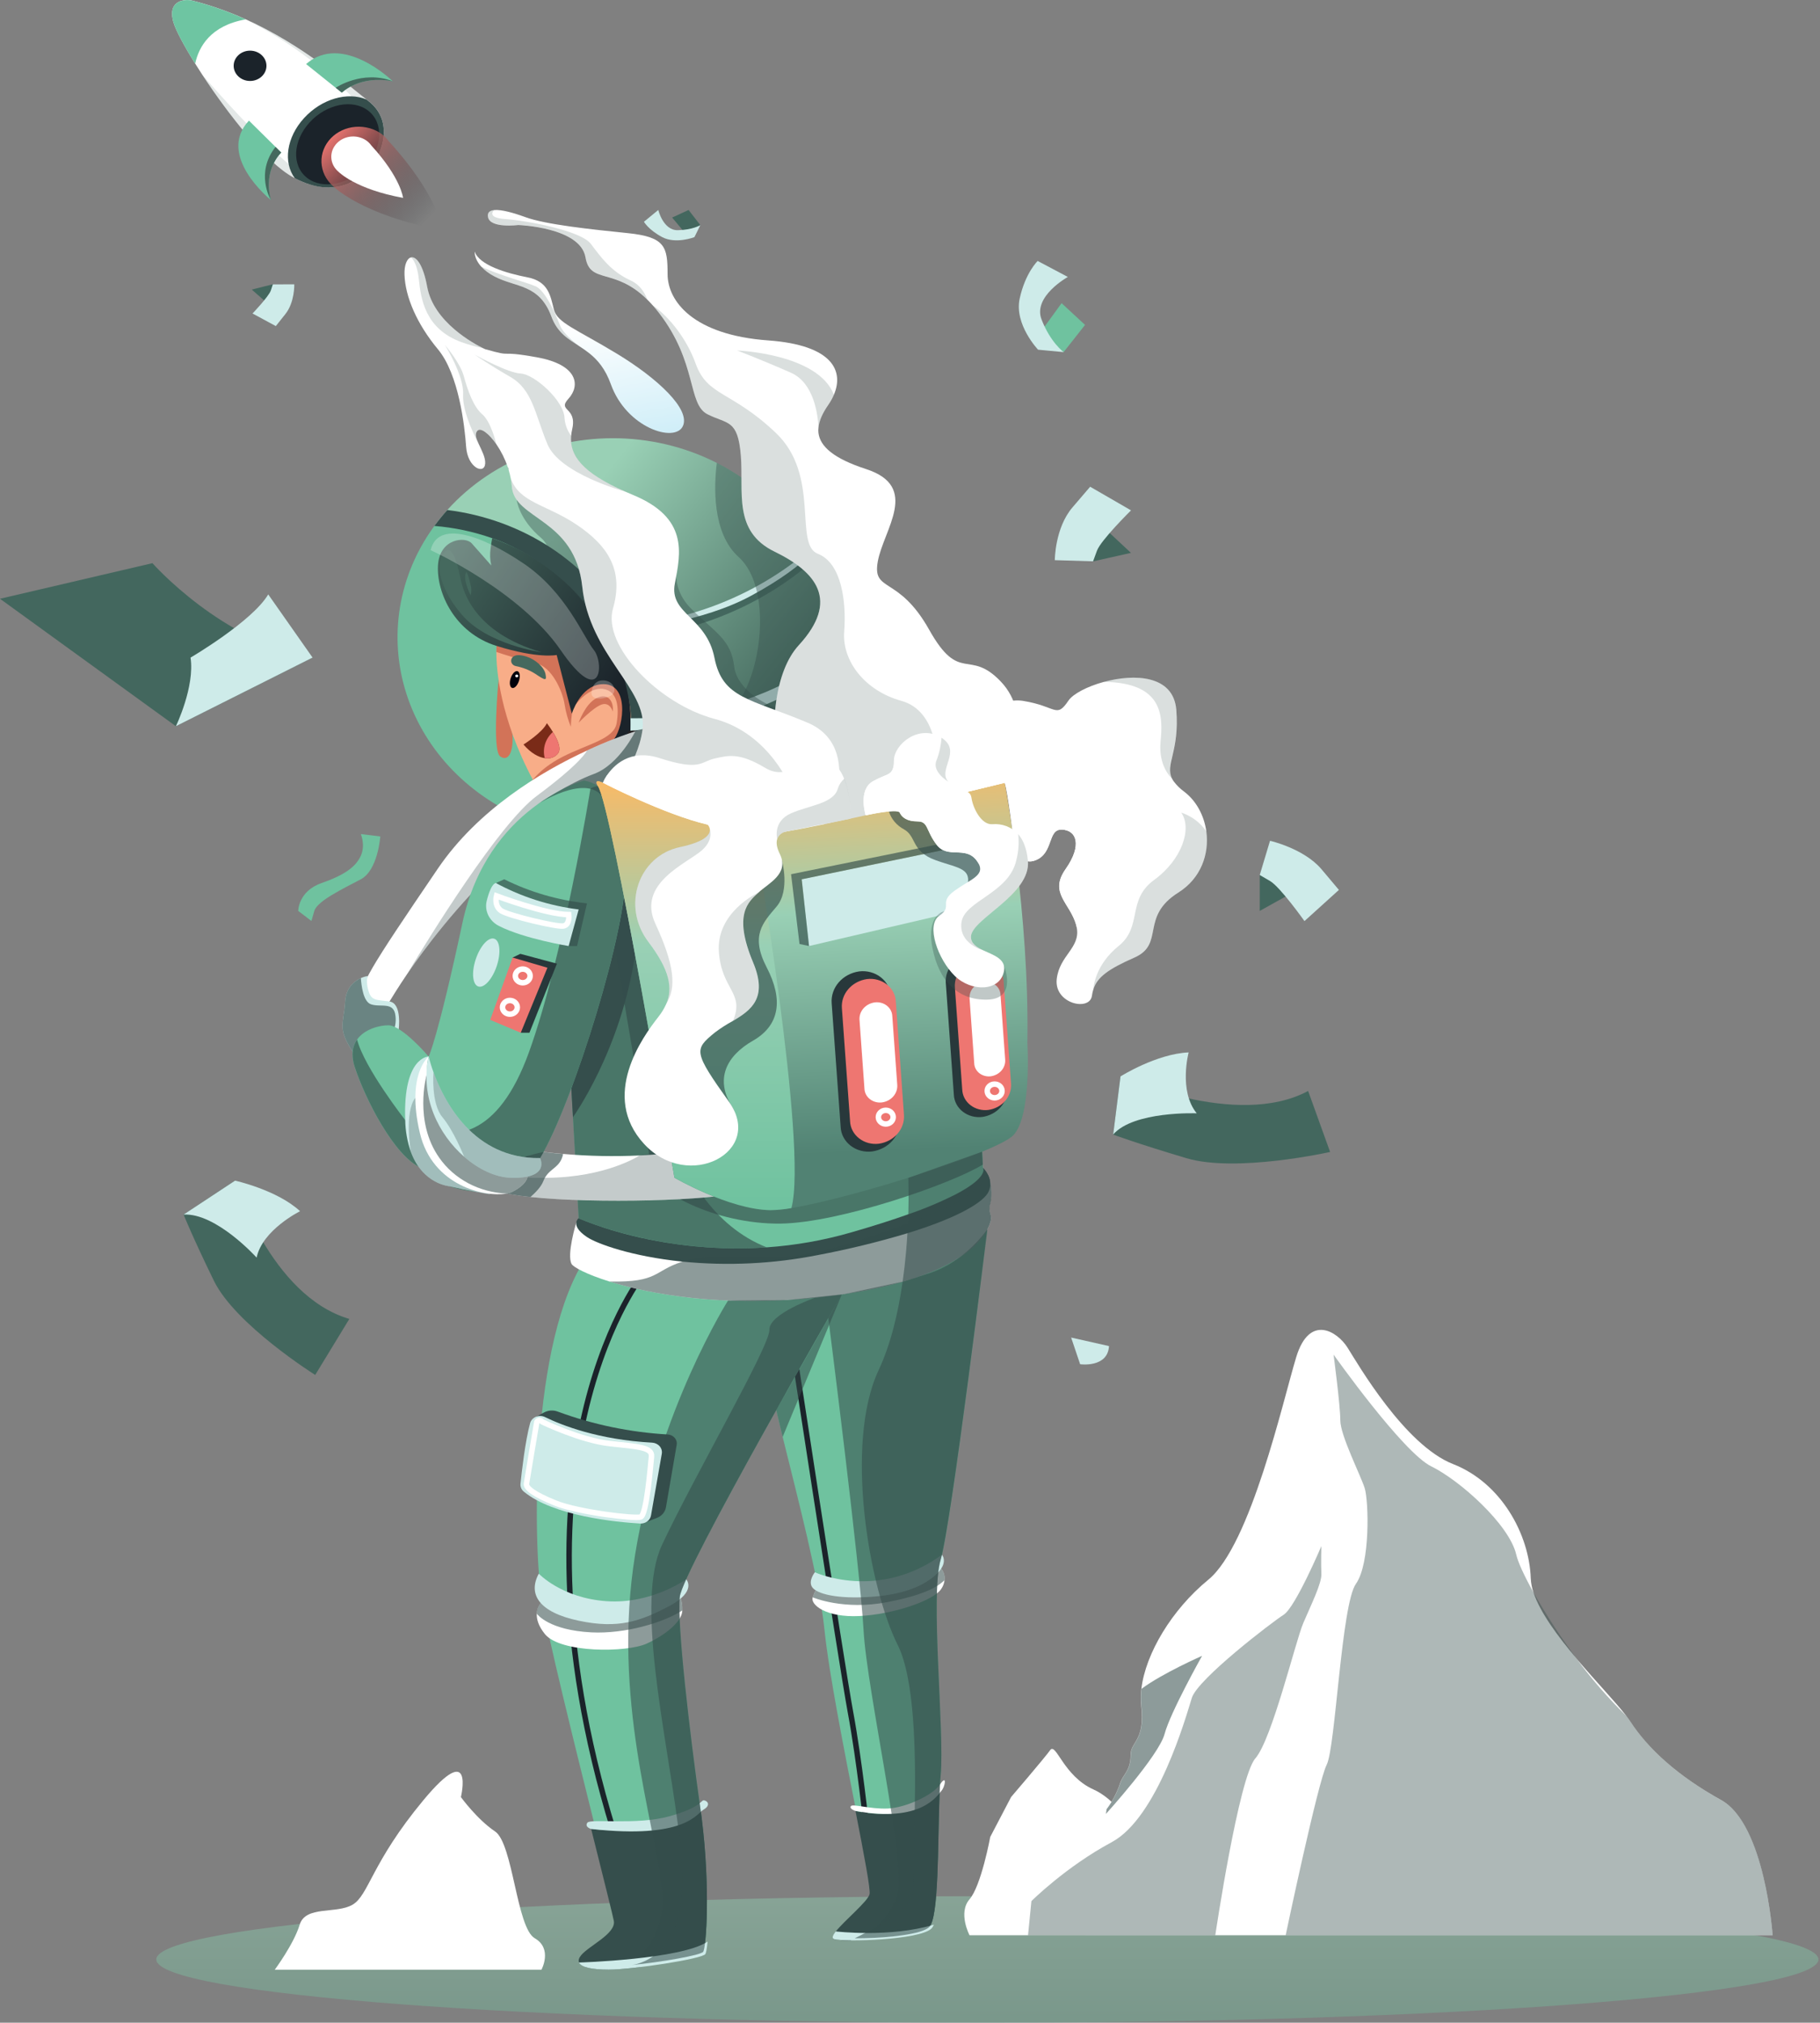 <svg width="332" height="369" viewBox="0 0 332 369" fill="none" xmlns="http://www.w3.org/2000/svg">
<rect x="0" y="0" width="332" height="369" fill="#808080" stroke="none"/>
<path d="M27.806 102.737C27.806 102.737 40.506 117.153 57.019 119.964L32.086 132.483L0 109.231L27.806 102.737Z" fill="#43675E"/>
<path d="M32.086 132.483C32.086 132.483 35.562 125.298 34.761 119.964C34.761 119.964 45.989 113.386 48.931 108.438L57.019 119.964L32.086 132.483Z" fill="#CEEBE9"/>
<path d="M204.398 196.37C204.398 196.37 225.523 206.051 238.626 199.025L242.635 210.149C242.635 210.149 225.523 213.992 216.434 211.287C207.344 208.582 203.064 206.981 203.064 206.981L204.398 196.37Z" fill="#43675E"/>
<path d="M204.398 196.37C204.398 196.37 210.964 192.235 216.832 191.988C216.832 191.988 214.961 199.006 218.305 203.1C218.305 203.1 206.815 202.652 203.064 206.962L204.398 196.37Z" fill="#CEEBE9"/>
<path d="M54.401 166.175C54.401 166.175 54.401 162.571 58.677 161.088C62.953 159.605 64.935 158.072 65.817 156.118C66.699 154.164 65.817 152.161 65.817 152.161L69.371 152.586C69.371 152.586 68.96 158.74 65.817 160.409C62.674 162.078 57.877 164.343 57.339 166.175L56.806 168.012L54.401 166.175Z" fill="#6FC29F"/>
<path d="M229.8 159.605V166.175L234.527 163.543C234.527 163.543 234.08 158.884 229.8 159.605Z" fill="#43675E"/>
<path d="M231.675 153.383C231.675 153.383 237.83 154.775 241.044 158.55L244.24 162.344L237.958 168.034C237.958 168.034 233.546 161.809 231.675 160.72L229.8 159.627L231.675 153.383Z" fill="#CEEBE9"/>
<path d="M127.752 41.073L125.61 38.304L122.611 39.688L125.179 42.765L127.752 41.073Z" fill="#43675E"/>
<path d="M126.677 43.258C126.677 43.258 123.292 44.579 120.797 43.258C118.302 41.938 117.465 40.459 117.465 40.459L120.083 38.304C120.083 38.304 120.973 42.044 123.649 41.995C126.324 41.946 127.752 41.073 127.752 41.073L126.677 43.258Z" fill="#CEEBE9"/>
<path d="M194.021 64.238L197.932 59.272L193.652 55.307L189.421 61.134L194.021 64.238Z" fill="#6FC29F"/>
<path d="M189.363 63.794C189.363 63.794 184.984 59.184 186.006 54.48C187.028 49.776 189.289 47.606 189.289 47.606L194.796 50.523C194.796 50.523 188.374 54.071 189.995 58.274C191.616 62.477 194.037 64.238 194.037 64.238L189.363 63.794Z" fill="#CEEBE9"/>
<path d="M202.302 245.563L195.396 244.008L197.037 248.875C197.037 248.875 202.072 249.581 202.302 245.563Z" fill="#CEEBE9"/>
<path d="M42.878 215.38C42.878 215.38 49.292 236.356 63.724 240.612L57.499 250.829C57.499 250.829 42.932 241.682 39.008 233.628C35.086 225.574 33.489 221.572 33.489 221.572L42.878 215.38Z" fill="#43675E"/>
<path d="M42.878 215.38C42.878 215.38 50.589 217.095 54.737 220.957C54.737 220.957 47.852 224.371 46.813 229.425C46.813 229.425 39.456 221.245 33.489 221.572L42.878 215.38Z" fill="#CEEBE9"/>
<path d="M49.772 51.859L45.931 52.83L48.172 54.799C48.172 54.799 50.835 53.885 49.772 51.859Z" fill="#43675E"/>
<path d="M53.683 51.874C53.683 51.874 53.781 55.159 52.041 57.314L50.314 59.488L46.066 57.189C46.066 57.189 49.05 54.071 49.411 52.974L49.772 51.878L53.683 51.874Z" fill="#CEEBE9"/>
<path opacity="0.5" d="M180.114 369C263.843 369 331.72 363.833 331.72 357.46C331.72 351.086 263.843 345.919 180.114 345.919C96.384 345.919 28.507 351.086 28.507 357.46C28.507 363.833 96.384 369 180.114 369Z" fill="url(#paint0_linear_700_8244)"/>
<path d="M199.396 102.41L206.306 100.862L202.424 97.236C202.424 97.236 197.611 98.738 199.396 102.41Z" fill="#43675E"/>
<path d="M192.416 102.19C192.416 102.19 192.416 96.314 195.646 92.554L198.863 88.795L206.319 93.104C206.319 93.104 200.812 98.533 200.106 100.46L199.396 102.399L192.416 102.19Z" fill="#CEEBE9"/>
<path d="M171.603 284.521C169.641 290.948 172.313 316.009 171.603 323.741C171.512 324.704 171.447 325.831 171.393 327.068C171.393 327.235 171.393 327.405 171.373 327.576C171.032 336.302 171.299 349.895 169.461 351.591C168.069 352.877 162.152 353.487 157.696 353.586C157.068 353.586 156.465 353.609 155.915 353.609C154.84 353.644 153.765 353.576 152.706 353.404C150.925 352.911 158.233 347.471 158.767 345.661C158.984 344.902 157.852 338.98 156.346 331.268L156.173 330.387C154.023 319.427 151.208 305.254 150.387 297.215C149.493 288.421 145.463 273.079 142.771 262.134C142.336 260.374 141.95 258.72 141.601 257.236C140.686 253.238 140.165 250.408 140.407 249.588C140.961 247.737 144.297 241.621 148.614 236.754C151.228 233.833 154.203 231.375 157.146 230.589C159.423 229.982 162.308 229.193 165.263 228.385L165.46 228.332C172.62 226.363 180.089 224.273 180.089 224.273C180.023 225.031 173.548 278.14 171.603 284.521Z" fill="#6FC29F"/>
<path d="M143.617 238.708C143.617 238.708 153.465 303.308 155.144 312.371C156.822 321.434 158.053 333.301 158.053 333.301" stroke="#1B232A" stroke-miterlimit="10"/>
<path d="M124.006 291.285C123.472 296.065 125.791 316.005 127.752 329.849C127.781 330.05 127.81 330.251 127.834 330.448C127.888 330.827 127.933 331.184 127.982 331.552C129.624 344.621 128.803 355.259 128.286 356.048C127.875 356.701 120.411 357.972 115.29 358.469H115.195L114.838 358.503H114.777C113.644 358.605 112.651 358.666 111.904 358.666C107.801 358.666 105.843 357.843 107.267 356.196C108.691 354.55 113.135 352.569 112.787 350.426C112.659 349.667 111.039 343.218 108.938 334.803C108.847 334.45 108.761 334.09 108.667 333.73C104.879 318.555 99.721 297.716 98.781 291.596C97.287 281.873 96.573 244.463 107.091 229.136L142.792 234.512L153.56 236.132V236.166C152.694 237.653 124.535 286.57 124.006 291.285Z" fill="#6FC29F"/>
<path d="M117.83 133.018C117.841 139.928 115.771 146.703 111.851 152.586H111.814C110.645 152.586 109.483 152.541 108.338 152.442C102.535 151.964 96.92 150.299 91.898 147.568C86.876 144.837 82.574 141.108 79.302 136.652C76.031 132.195 73.871 127.122 72.98 121.799C72.09 116.476 72.49 111.036 74.152 105.874C74.336 105.29 74.562 104.713 74.759 104.144C75.867 101.246 77.372 98.491 79.236 95.946L79.445 95.665C89.803 96.156 99.561 100.306 106.704 107.257C113.847 114.208 117.83 123.43 117.83 133.018Z" fill="#6FC29F"/>
<path d="M116.878 233.104C116.878 233.104 89.47 268.386 114.046 340.551" stroke="#1B232A" stroke-miterlimit="10"/>
<path d="M151.106 116.265C151.106 117.524 151.036 118.765 150.905 119.99C150.806 120.871 150.669 121.741 150.494 122.6C148.878 130.995 144.119 138.598 137.052 144.077C129.984 149.556 121.058 152.562 111.835 152.571C115.502 147.042 117.552 140.727 117.782 134.245C118.012 127.762 116.415 121.336 113.147 115.597C109.88 109.858 105.054 105.003 99.144 101.508C93.234 98.014 86.443 96 79.437 95.665C80.11 94.758 80.832 93.882 81.591 93.04C85.807 88.354 91.23 84.724 97.361 82.484C103.492 80.244 110.134 79.466 116.675 80.222C123.217 80.978 129.448 83.243 134.794 86.809C140.14 90.374 144.43 95.126 147.269 100.627C147.552 101.173 147.819 101.731 148.069 102.293C150.074 106.718 151.106 111.467 151.106 116.265Z" fill="url(#paint1_linear_700_8244)"/>
<path d="M90.944 124.012C90.944 124.012 89.713 136.865 91.231 137.977C92.749 139.088 93.714 137.104 93.476 133.895L90.944 124.012Z" fill="#D27358"/>
<path d="M180.639 222.998C180.504 223.435 180.329 223.86 180.114 224.269C178.944 226.496 175.468 230.718 164.651 233.833C159.863 235.157 154.956 236.084 149.989 236.602C149.534 236.655 149.083 236.705 148.631 236.747C131.807 238.476 118.675 236.132 111.19 233.791C107.013 232.486 104.596 231.177 104.268 230.582C103.352 228.924 105.055 223.248 105.129 222.994C105.129 223.089 105.453 224.36 121.728 226.689H121.773C122.853 226.845 123.997 227 125.216 227.167L125.532 227.205C125.992 227.266 126.46 227.315 126.936 227.353H126.985C138.701 228.359 154.339 224.406 165.702 220.786C169.051 219.72 172.026 218.685 174.418 217.812C176.096 217.205 177.487 216.674 178.522 216.272C179.785 215.779 180.52 215.475 180.573 215.448C180.573 215.448 181.115 217.672 180.614 219.527C180.114 221.382 181.14 221.405 180.639 222.998Z" fill="url(#paint2_linear_700_8244)"/>
<path d="M180.336 217.391C179.593 219.071 175.411 221.943 165.526 224.978C160.15 226.593 154.679 227.925 149.14 228.969C141.034 230.571 132.704 230.971 124.461 230.153C115.253 229.208 108.913 226.902 107.075 225.673C105.335 224.508 105.023 223.59 105.13 222.994C105.174 222.696 105.326 222.421 105.56 222.213H105.597C105.975 222.33 109.541 223.298 130.604 224.834C142.833 225.726 156.133 222.179 165.739 218.734C170.386 217.099 174.918 215.199 179.31 213.043C179.669 213.399 179.966 213.805 180.188 214.246C180.391 214.626 180.53 215.033 180.598 215.452C180.708 216.108 180.617 216.78 180.336 217.391Z" fill="#354E4C"/>
<path d="M111.707 135.135C109.475 135.996 97.271 142.385 97.271 142.385C91.115 130.848 90.533 121.975 90.545 118.951C90.545 118.219 90.586 117.813 90.586 117.813L92.457 116.675L98.071 113.26C98.071 113.26 111.44 120.567 114.292 125.082C117.144 129.596 113.956 134.27 111.707 135.135Z" fill="#F8AD88"/>
<path d="M105.035 128.507C105.035 128.507 107.427 125.271 110.045 125.677C112.663 126.083 112.971 129.031 112.487 131.929C112.003 134.828 107.275 135.696 102.663 138.041C98.051 140.386 96.479 143.227 96.479 143.227C96.479 143.227 113.714 137.419 114.046 134.881C114.379 132.343 116.127 125.533 113.308 124.368C110.489 123.204 107.091 122.711 105.778 124.406C104.465 126.102 105.035 128.507 105.035 128.507Z" fill="#D27358"/>
<path d="M105.56 127.016C104.198 128.018 104.132 132.589 104.132 132.589C103.587 131.251 103.202 129.862 102.983 128.447C102.635 126.14 100.657 121.618 97.792 121.026C95.716 120.601 92.281 119.509 90.545 118.94C90.545 118.207 90.586 117.801 90.586 117.801L92.458 116.663C96.011 116.003 101.457 116.231 101.457 116.231C101.457 116.231 106.923 126.03 105.56 127.016Z" fill="#D27358"/>
<path d="M174.422 217.838C171.611 219.261 168.691 220.491 165.685 221.518C162.813 222.543 159.333 223.658 155.135 224.864C150.171 226.29 145.049 227.191 139.866 227.55C135.576 227.846 131.267 227.789 126.989 227.38H126.94C126.466 227.334 125.998 227.285 125.536 227.232L125.261 227.198H125.22C124.03 227.056 122.882 226.897 121.777 226.72H121.732C112.269 225.202 106.114 222.49 105.601 222.258H105.564L103.734 190.121C103.734 190.121 103.992 156.422 107.71 143.899C108.375 141.664 109.146 140.105 110.049 139.532C116.008 135.738 166.268 139.532 171.603 148.595C175.337 154.923 177.615 183.85 178.649 200.736C178.809 203.343 178.936 205.668 179.059 207.565C179.182 209.906 179.264 211.624 179.301 212.497C179.301 212.876 179.33 213.104 179.33 213.104C179.379 213.172 180.228 214.792 174.422 217.838Z" fill="#6FC29F"/>
<path d="M115.056 132.127C115.056 132.506 115.056 132.885 115.035 133.246L115.01 133.86L111.707 135.135C113.578 133.568 114.99 125.328 110.55 124.835C110.228 124.801 109.903 124.801 109.581 124.835C105.831 125.214 104.312 130.196 104.312 130.196L101.547 119.486C101.547 119.486 98.264 120.226 90.586 117.836C82.908 115.446 79.621 108.108 79.896 103.161C80.171 98.214 84.89 97.808 86.052 99.125C87.213 100.441 89.618 103.161 89.618 103.161C89.382 102.126 89.342 101.061 89.499 100.013C89.577 99.311 89.691 98.662 89.79 98.184C98.382 101.224 105.553 106.948 110.057 114.364C110.498 115.083 110.908 115.817 111.289 116.569C113.609 121.09 114.887 126.009 115.043 131.011C115.051 131.383 115.056 131.755 115.056 132.127Z" fill="url(#paint3_linear_700_8244)"/>
<path d="M116.648 121.037C117.658 124.268 118.21 127.607 118.289 130.969C118.289 131.258 118.289 131.546 118.289 131.838C118.289 132.13 118.289 132.347 118.289 132.597" stroke="#231F20" stroke-miterlimit="10"/>
<path d="M118.285 131.838C118.285 132.707 115.035 133.246 115.035 133.246C115.688 128.064 112.442 119.076 112.442 119.076C105.158 102.854 89.778 98.184 89.778 98.184C86.396 96.989 82.851 96.236 79.244 95.946C79.979 94.941 80.768 93.971 81.608 93.04C88.416 93.89 94.898 96.258 100.496 99.94C106.094 103.622 110.638 108.507 113.739 114.175C114.127 114.88 114.491 115.599 114.83 116.33C115.548 117.86 116.156 119.433 116.648 121.038C117.752 124.224 118.273 130.97 118.285 131.838Z" fill="#354E4C"/>
<path d="M118.273 132.601C118.273 132.806 118.273 133.011 118.273 133.212C118.027 140.08 115.816 146.765 111.867 152.586H111.83C110.661 152.586 109.499 152.541 108.354 152.442C112.388 146.932 114.697 140.499 115.027 133.853L118.273 132.601Z" stroke="#231F20" stroke-miterlimit="10"/>
<path opacity="0.4" d="M110.046 114.364C108.174 112.168 104.662 107.3 102.31 105.544C101.211 103.317 100.324 99.493 98.765 98.184C94.641 94.728 94.251 91.2 94.251 91.2L104.744 94.614L110.046 114.364Z" fill="#354E4C"/>
<path d="M148.085 102.285C138.962 110.196 127.287 115.126 114.846 116.322C113.673 116.436 112.489 116.515 111.297 116.561C111.046 116.075 110.788 115.594 110.513 115.123C110.369 114.865 110.217 114.611 110.062 114.364C111.293 114.338 112.524 114.277 113.755 114.175C126.241 113.174 138.026 108.412 147.301 100.62C147.392 100.79 147.478 100.965 147.56 101.139C147.732 101.515 147.913 101.902 148.085 102.285Z" fill="#CEEBE9"/>
<path d="M150.888 119.99C150.79 120.871 150.653 121.741 150.478 122.601C141.153 129.105 129.896 132.812 118.224 133.223C117.469 133.25 116.71 133.265 115.946 133.265H115.002C115.002 132.885 115.023 132.506 115.023 132.146C115.023 131.785 115.023 131.387 115.002 131.03C115.273 131.03 115.544 131.03 115.823 131.03C116.644 131.03 117.452 131.014 118.248 130.981C130.098 130.538 141.506 126.697 150.888 119.99Z" fill="#CEEBE9"/>
<path d="M105.56 131.838C105.56 131.838 106.717 128.458 108.765 127.388C110.813 126.318 111.974 127.802 111.797 129.82C111.797 129.82 111.264 127.965 109.705 128.541C108.145 129.118 105.56 131.838 105.56 131.838Z" fill="#D27358"/>
<path d="M93.377 120.07C93.296 120.205 93.249 120.355 93.243 120.509C93.236 120.663 93.268 120.817 93.337 120.957C93.406 121.097 93.51 121.221 93.641 121.317C93.771 121.414 93.924 121.48 94.087 121.512C95.338 121.754 96.526 122.22 97.583 122.885C99.504 124.171 99.762 124.247 99.508 122.965C99.253 121.683 97.616 120.267 96.024 119.774C94.883 119.429 93.849 119.334 93.377 120.07Z" fill="url(#paint4_linear_700_8244)"/>
<path d="M94.679 124.176C94.942 123.33 94.811 122.553 94.386 122.44C93.962 122.327 93.404 122.922 93.141 123.767C92.878 124.613 93.009 125.39 93.434 125.503C93.859 125.616 94.416 125.022 94.679 124.176Z" fill="#01010B"/>
<path d="M101.838 137.37C101.579 137.738 101.204 138.024 100.765 138.191C100.325 138.359 99.841 138.399 99.376 138.307C98.219 138.143 96.836 137.385 95.49 135.822C95.49 135.822 98.95 133.659 99.762 131.929C100.155 132.447 100.519 132.982 100.854 133.534C101.646 134.805 102.425 136.501 101.838 137.37Z" fill="#7A2B18"/>
<path d="M101.838 137.37C101.578 137.737 101.204 138.024 100.764 138.191C100.325 138.359 99.841 138.399 99.376 138.307C99.149 137.461 99.166 136.575 99.425 135.738C99.684 134.9 100.177 134.14 100.853 133.534C101.645 134.805 102.425 136.501 101.838 137.37Z" fill="#EE7671"/>
<path opacity="0.65" d="M139.866 227.551C120.14 228.928 105.56 222.239 105.56 222.239L103.73 190.103C103.73 190.103 103.989 156.403 107.706 143.88C111.219 148.504 121.342 163.091 119.373 175.296C117.017 189.882 120.641 219.963 139.866 227.551Z" fill="#354E4C"/>
<path d="M104.518 203.802C104.518 203.802 113.3 191.616 115.872 174.006L113.821 163.429L104.227 198.563L104.518 203.802Z" fill="#354E4C"/>
<path d="M124.006 135.135C97.029 147.408 80.796 168.099 74.226 177.758C72.552 180.22 71.509 181.965 71.074 182.667C68.936 186.127 66.441 185.303 65.904 182.667C65.366 180.03 67.332 176.896 79.885 158.44C87.234 147.632 98.761 140.757 107.083 136.918C110.347 135.378 113.732 134.069 117.211 133.003C121.815 130.15 124.006 135.135 124.006 135.135Z" fill="url(#paint5_linear_700_8244)"/>
<path opacity="0.65" d="M179.281 212.451C173.642 215.945 153.178 223.074 142.422 223.218C130.37 223.377 118.839 217.118 118.733 213.514C118.626 209.91 112.109 172.583 112.109 172.583C114.727 134.042 168.517 189.829 178.649 200.706C179.002 206.518 179.203 210.904 179.281 212.451Z" fill="#354E4C"/>
<path opacity="0.29" d="M124.005 135.135C97.029 147.408 80.795 168.099 74.225 177.758C78.431 170.751 91.05 150.287 97.911 145.204C106.217 139.039 107.074 136.929 107.074 136.929C110.338 135.389 113.723 134.08 117.202 133.014C121.814 130.15 124.005 135.135 124.005 135.135Z" fill="#354E4C"/>
<path d="M72.715 187.91L71.599 188.475L64.426 192.003C61.483 187.553 62.69 186.935 62.957 182.735C63.121 180.129 64.684 178.941 65.829 178.433C66.23 178.248 66.659 178.12 67.101 178.054C67.073 178.114 66.691 178.968 67.216 180.759C67.754 182.621 68.689 182.367 71.049 182.697C73.409 183.027 72.715 187.91 72.715 187.91Z" fill="#CEEBE9"/>
<path opacity="0.65" d="M71.599 188.475L64.426 192.003C61.483 187.553 62.69 186.935 62.957 182.735C63.121 180.129 64.684 178.941 65.829 178.433C65.915 179.765 66.26 182.701 67.635 183.198C69.424 183.847 71.894 182.61 72.149 185.391C72.275 186.446 72.085 187.513 71.599 188.475Z" fill="#354E4C"/>
<path d="M82.076 209.91C82.076 209.91 81.571 214.777 77.151 213.172C77.008 213.123 76.86 213.062 76.708 212.998C71.895 210.9 66.548 200.391 64.676 194.583C63.975 192.413 64.307 190.789 65.128 189.651C66.494 187.72 69.231 187.041 70.828 187.041C73.368 187.041 78.181 192.732 78.181 192.732L82.076 209.91Z" fill="#6FC29F"/>
<path d="M135.512 217.417C129.96 219.049 108.704 219.622 96.771 218.366C94.013 218.074 91.756 217.687 90.303 217.194C90.001 217.086 89.708 216.959 89.425 216.814C87.784 215.98 87.624 215.141 88.264 214.352C89.031 213.404 90.985 212.523 93.032 211.818C95.037 211.146 97.083 210.582 99.159 210.13C99.159 210.13 100.488 210.319 102.721 210.509C107.349 210.913 112.002 211.007 116.644 210.79C120.354 210.625 124.043 210.18 127.675 209.462L135.512 217.417Z" fill="url(#paint6_linear_700_8244)"/>
<path d="M98.519 211.268C92.363 221.511 79.133 216.579 76.724 212.998C75.859 211.712 75.809 208.73 76.093 205.441C76.54 201.17 77.243 196.926 78.198 192.728C78.198 192.728 79.802 189.64 84.353 168.38C88.904 147.119 106.545 142.385 106.545 142.385C107.476 142.552 108.355 142.905 109.122 143.421C112.606 145.75 113.595 151.387 114.046 159.233C114.559 168.748 104.666 200.994 98.519 211.268Z" fill="#6FC29F"/>
<path opacity="0.65" d="M78.555 207.891L77.168 213.172C77.024 213.123 76.876 213.062 76.725 212.998C71.911 210.9 66.564 200.391 64.693 194.583C63.991 192.413 64.324 190.789 65.144 189.651C66.445 194.784 73.918 204.344 73.918 204.344L78.555 207.891Z" fill="#354E4C"/>
<path opacity="0.65" d="M98.519 211.268C92.363 221.511 79.133 216.579 76.724 212.998C75.859 211.712 75.809 208.73 76.093 205.441C82.658 208.286 90.816 207.641 96.479 191.988C102.79 174.537 107.706 143.868 107.706 143.868C108.117 143.593 108.607 143.437 109.114 143.421C112.598 145.75 113.587 151.387 114.038 159.233C114.559 168.748 104.666 200.994 98.519 211.268Z" fill="#354E4C"/>
<path opacity="0.29" d="M135.512 217.417C128.38 219.515 95.334 219.861 89.425 216.829C87.784 215.995 87.624 215.156 88.264 214.367C92.115 214.745 95.988 214.911 99.861 214.864C110.481 214.754 116.46 210.926 116.644 210.809L126.903 208.688L127.687 209.485L135.512 217.417Z" fill="#354E4C"/>
<path opacity="0.65" d="M102.721 210.528C102.66 210.838 102.565 211.142 102.437 211.435C101.637 213.248 99.942 213.332 99.114 215.471C98.728 216.473 97.727 217.527 96.77 218.366C94.013 218.074 91.756 217.687 90.303 217.194L93.028 211.833C95.033 211.161 97.079 210.597 99.155 210.145C99.155 210.145 100.488 210.334 102.721 210.528Z" fill="#354E4C"/>
<path d="M89.425 217.861C86.216 217.406 82.075 216.416 82.075 216.416C82.075 216.416 77.131 216.128 74.935 210.099C74.293 208.239 73.95 206.301 73.918 204.348C73.507 192.728 78.198 192.728 78.198 192.728C78.198 192.728 76.634 199.177 77.126 204.302C77.21 205.368 77.434 206.421 77.795 207.436C79.724 212.531 89.425 217.861 89.425 217.861Z" fill="#CEEBE9"/>
<path opacity="0.29" d="M89.425 217.861C86.216 217.406 82.076 216.416 82.076 216.416C82.076 216.416 77.131 216.128 74.936 210.099C74.936 210.099 73.704 202.986 75.756 200.27C76.111 201.64 76.563 202.987 77.111 204.302C77.194 205.368 77.418 206.421 77.779 207.436C79.725 212.531 89.425 217.861 89.425 217.861Z" fill="#354E4C"/>
<path opacity="0.65" d="M90.463 161.088L91.986 160.409C96.669 162.744 101.789 164.233 107.075 164.798L105.269 172.583H103.73L90.463 161.088Z" fill="#354E4C"/>
<path d="M93.512 174.685L94.916 174.006L101.592 175.796L96.578 188.403H94.994L93.512 174.685Z" fill="#28383B"/>
<path d="M96.225 214.652C96.225 214.69 96.204 215.995 93.512 217.398C93.166 217.564 92.793 217.68 92.409 217.74C88.481 218.446 78.867 216.351 76.593 206.704C74.053 195.949 78.198 192.735 78.198 192.735C77.57 194.655 78.034 197.007 78.973 199.367L79.08 199.629C79.22 199.974 79.371 200.319 79.536 200.66C79.659 200.93 79.786 201.203 79.925 201.48C80.728 203.042 81.623 204.561 82.605 206.032C82.606 206.043 82.606 206.053 82.605 206.063C82.781 206.328 82.954 206.582 83.122 206.822C83.749 207.67 84.516 208.423 85.395 209.052C85.761 209.325 86.147 209.599 86.549 209.864L86.59 209.887C90.644 212.539 96.225 214.652 96.225 214.652Z" fill="white"/>
<path opacity="0.65" d="M115.979 133.253C115.979 133.253 113.012 139.46 108.338 141.19C103.664 142.92 98.162 146.657 98.162 146.657C98.162 146.657 106.664 141.243 109.779 145.204C112.893 149.164 119.455 142.806 119.549 138.041C119.644 133.276 117.206 133.01 117.206 133.01L115.979 133.253Z" fill="#354E4C"/>
<path d="M148.253 102.376C139.13 110.287 127.455 115.217 115.015 116.413C113.841 116.527 112.658 116.606 111.465 116.652C111.215 116.166 110.956 115.685 110.681 115.214C116.18 114.835 128.171 113.473 137.026 108.677C142.566 105.677 145.824 103.108 147.728 101.223C147.9 101.598 148.081 101.978 148.253 102.376Z" fill="#43675E"/>
<path opacity="0.56" d="M96.225 214.652C96.225 214.69 96.204 215.995 93.512 217.398C93.166 217.564 92.793 217.68 92.408 217.74C89.948 217.635 87.55 216.989 85.415 215.854C83.28 214.718 81.47 213.128 80.135 211.215C75.457 204.602 77.8 196.195 77.8 196.195C77.8 196.195 78.21 197.515 78.973 199.367L79.08 199.629C79.219 199.974 79.371 200.319 79.535 200.66C79.659 200.93 79.786 201.203 79.925 201.48C80.677 203.065 81.573 204.588 82.605 206.032C82.606 206.042 82.606 206.053 82.605 206.063C83.393 207.167 84.331 208.175 85.395 209.06C85.757 209.357 86.143 209.628 86.549 209.872L86.59 209.894C90.644 212.539 96.225 214.652 96.225 214.652Z" fill="#354E4C"/>
<path opacity="0.4" d="M123.805 102.02C123.805 102.02 121.773 106.83 126.185 111.155C130.596 115.48 133.382 116.728 133.936 121.622C134.49 126.516 142.492 130.901 146.904 129.433C151.315 127.965 132.541 133.253 132.541 133.253L117.457 105.893L123.805 102.02Z" fill="#354E4C"/>
<path opacity="0.4" d="M151.106 116.265C151.106 117.525 151.036 118.765 150.905 119.99C150.806 120.871 150.669 121.741 150.494 122.601C149.639 127.126 147.854 131.458 145.238 135.363C137.539 136.288 128.803 133.291 132.968 129.941C138.811 125.245 141.302 107.52 134.761 101.64C129.837 97.228 130.247 88.518 130.764 84.439C137.961 88.109 143.737 93.766 147.285 100.62C147.568 101.166 147.835 101.724 148.085 102.285C150.085 106.714 151.112 111.466 151.106 116.265Z" fill="#354E4C"/>
<path d="M181.809 144.528C180.192 146.805 172.395 149.798 164.475 151.619C158.271 153.045 151.988 153.755 148.537 152.84C148.063 152.719 147.608 152.541 147.183 152.313C144.647 150.887 142.669 146.152 141.77 140.499C140.465 132.434 141.306 122.506 145.71 117.707C153.199 109.55 148.935 104.345 141.298 100.635C133.662 96.925 135.685 89.789 135.143 83.115C134.601 76.442 132.738 77.425 129.061 75.573C125.385 73.722 127.256 66.18 120.173 57.037C119.791 56.548 119.418 56.096 119.045 55.679C118.671 55.262 118.4 54.981 118.089 54.67C112.056 48.71 107.645 51.908 106.804 46.95C105.868 41.437 94.555 41.05 94.555 41.05C94.555 41.05 89.421 41.711 89.023 39.613C88.863 38.778 89.318 38.391 90.164 38.319C91.44 38.205 93.59 38.793 95.839 39.613C99.581 40.978 107.739 41.832 114.555 42.534C121.371 43.236 121.778 45.045 121.778 49.992C121.778 54.939 126.456 61.115 140.141 62.102C152.078 62.967 153.933 67.793 152.111 72.03C151.839 72.663 151.501 73.271 151.102 73.844C150.08 75.319 149.411 76.731 149.304 78.073C149.267 78.379 149.267 78.686 149.304 78.992C149.608 81.435 152.037 83.639 157.992 85.574C167.885 88.787 161.201 96.576 160.134 102.384C159.067 108.192 163.876 104.857 169.49 114.869C175.103 124.881 176.741 118.2 182.588 124.361C188.436 130.522 184.882 140.2 181.809 144.528Z" fill="url(#paint7_linear_700_8244)"/>
<path opacity="0.18" d="M170.844 138.701V146.626C168.849 148.425 166.721 150.093 164.475 151.619C160.487 154.331 155.403 156.903 151.709 155.898C150.848 155.663 149.768 154.574 148.537 152.84C146.576 150.075 144.233 145.678 141.77 140.499C140.466 132.434 141.307 122.506 145.71 117.707C153.199 109.55 148.935 104.345 141.299 100.635C133.662 96.924 135.685 89.788 135.143 83.115C134.602 76.442 132.739 77.425 129.062 75.573C125.385 73.722 127.256 66.18 120.173 57.037C119.792 56.548 119.418 56.096 119.045 55.679C122.196 57.872 125.327 61.961 126.887 66.301C129.054 72.371 133.407 71.233 141.557 78.999C149.707 86.765 144.77 99.303 149.182 101.022C153.593 102.74 154.397 109.929 153.995 115.244C153.593 120.559 157.737 126 164.414 127.851C171.09 129.702 170.844 138.701 170.844 138.701Z" fill="#354E4C"/>
<path d="M93.102 214.853C90.393 214.762 87.336 213.354 84.673 211.025C80.036 206.988 76.585 200.182 78.197 192.728C78.434 193.703 78.728 194.666 79.08 195.611C80.992 200.865 86.351 211.45 98.518 211.264C98.518 211.268 100.521 215.099 93.102 214.853Z" fill="#CEEBE9"/>
<path d="M90.463 161.088C95.1 163.605 100.232 165.244 105.56 165.91L103.73 172.583C103.73 172.583 95.626 171.267 91.009 168.918C90.147 168.479 89.464 167.791 89.064 166.96C88.664 166.128 88.569 165.199 88.793 164.313C89.166 162.829 89.745 161.221 90.463 161.088Z" fill="#CEEBE9"/>
<path d="M93.512 174.685L89.425 186.055L94.993 188.403L99.86 176.54L93.512 174.685Z" fill="#EE7671"/>
<path d="M147.195 153.922C143.03 156.251 127.909 155.174 119.701 149.957C119.209 149.646 118.737 149.316 118.298 148.975C110.526 142.905 116.312 140.325 117.219 133.011C118.126 125.696 107.555 119.562 106.217 107.039C104.879 94.516 93.849 94.842 93.369 88.783C93.328 88.263 93.258 87.745 93.16 87.232C93.061 86.727 92.938 86.23 92.79 85.744C92.733 85.551 92.671 85.365 92.61 85.179C92.122 83.731 91.432 82.347 90.558 81.063C89.167 79.052 87.685 77.963 87.103 78.559C86.52 79.155 86.881 80.02 87.345 81.036C87.35 81.049 87.357 81.062 87.365 81.074C87.886 82.213 88.576 83.461 88.506 84.553C88.375 86.655 85.297 85.358 85.03 81.518C84.764 77.679 83.693 68.293 79.889 63.722C76.085 59.15 73.918 54.177 73.787 50.099C73.729 48.338 74.242 47.151 74.956 46.965C75.892 46.711 77.172 48.183 77.931 52.325C79.113 58.794 86.508 62.732 88.161 63.54L88.49 63.695C94.108 65.3 90.361 63.817 97.928 65.179C105.495 66.54 105.856 70.368 103.714 72.717C101.572 75.065 105.318 74.2 104.383 78.278C104.284 78.697 104.218 79.122 104.186 79.549C103.919 82.964 106.02 86.154 114.034 89.678C114.473 89.872 114.929 90.058 115.405 90.263C125.623 94.466 124.174 100.885 123.103 106.454C122.032 112.024 128.848 112.524 130.326 119.987C131.803 127.449 136.739 127.392 147.31 131.835C157.881 136.277 151.594 151.448 147.195 153.922Z" fill="url(#paint8_linear_700_8244)"/>
<path opacity="0.18" d="M144.322 143.868L119.701 149.957C119.209 149.646 118.737 149.316 118.298 148.975C110.525 142.905 116.312 140.325 117.218 133.011C118.125 125.696 107.554 119.562 106.217 107.039C104.879 94.516 93.849 94.842 93.368 88.783C93.328 88.263 93.258 87.745 93.159 87.232C94.723 91.708 99.614 92 105.113 95.665C111.17 99.702 113.759 104.254 111.814 111.033C109.869 117.813 120.177 128.458 130.337 131.14C140.498 133.822 144.322 143.868 144.322 143.868Z" fill="#354E4C"/>
<path d="M184.882 207.064C181.952 210.202 155.825 218.468 144.368 220.384C143.093 220.618 141.798 220.745 140.498 220.763C133.009 220.638 123.029 214.841 123.029 214.841C123.029 214.841 111.576 146.687 109.056 143.383C109.056 143.383 108.113 141.937 109.972 142.791C109.972 142.791 129.065 151.827 137.626 152.309C138.048 152.336 138.471 152.336 138.894 152.309C146.645 151.816 183.278 142.787 183.278 142.787C183.278 142.787 187.82 166.896 187.41 190.258C187.41 190.258 188.231 203.483 184.882 207.064Z" fill="url(#paint9_linear_700_8244)"/>
<path d="M144.368 220.388C143.093 220.622 141.798 220.749 140.498 220.767C133.009 220.642 123.029 214.845 123.029 214.845C123.029 214.845 111.576 146.687 109.056 143.383C109.056 143.383 108.113 141.937 109.972 142.791C109.972 142.791 129.065 151.827 137.626 152.309C137.626 152.309 147.437 208.988 144.368 220.388Z" fill="url(#paint10_linear_700_8244)"/>
<path d="M90.643 176.142C91.424 173.73 91.189 171.533 90.116 171.236C89.043 170.939 87.541 172.654 86.759 175.067C85.978 177.48 86.214 179.676 87.286 179.973C88.359 180.27 89.862 178.555 90.643 176.142Z" fill="#CEEBE9"/>
<path d="M146.243 160.409L181.808 153.053L182.588 164.4L147.58 172.583L146.243 160.409Z" fill="#CEEBE9"/>
<path opacity="0.65" d="M181.809 153.053L179.601 152.313L144.306 159.483L145.845 172.211L147.581 172.583L146.243 160.409L181.809 153.053Z" fill="#354E4C"/>
<path d="M159.096 210.058C158.396 210.144 157.684 210.095 157.005 209.912C156.327 209.73 155.697 209.418 155.156 208.998C154.616 208.578 154.176 208.058 153.865 207.471C153.554 206.885 153.379 206.245 153.351 205.592L151.709 182.989C151.615 181.622 152.076 180.271 153.003 179.202C153.93 178.133 155.256 177.423 156.72 177.211C157.42 177.125 158.132 177.174 158.81 177.357C159.489 177.539 160.119 177.85 160.659 178.271C161.2 178.691 161.64 179.211 161.951 179.797C162.262 180.384 162.437 181.024 162.465 181.677L164.106 204.28C164.202 205.647 163.741 206.998 162.814 208.067C161.886 209.136 160.56 209.846 159.096 210.058Z" fill="#28383B"/>
<path d="M160.326 208.646C159.686 208.725 159.035 208.68 158.415 208.514C157.795 208.347 157.219 208.063 156.725 207.679C156.23 207.295 155.827 206.821 155.542 206.285C155.257 205.749 155.096 205.164 155.07 204.568L153.576 183.922C153.48 182.668 153.898 181.426 154.746 180.442C155.594 179.458 156.811 178.805 158.155 178.611C158.796 178.532 159.447 178.576 160.068 178.743C160.689 178.909 161.265 179.194 161.76 179.578C162.255 179.962 162.657 180.438 162.942 180.974C163.226 181.511 163.386 182.096 163.412 182.693L164.898 203.354C164.989 204.605 164.57 205.842 163.724 206.821C162.878 207.801 161.666 208.452 160.326 208.646Z" fill="#EE7671"/>
<path d="M179.202 203.764C178.569 203.842 177.924 203.797 177.31 203.632C176.696 203.466 176.126 203.185 175.637 202.805C175.147 202.424 174.749 201.954 174.467 201.424C174.185 200.893 174.026 200.314 173.999 199.723L172.526 179.271C172.443 178.039 172.86 176.822 173.695 175.858C174.531 174.894 175.725 174.253 177.044 174.059C177.677 173.98 178.322 174.025 178.935 174.189C179.549 174.354 180.119 174.635 180.608 175.015C181.097 175.395 181.496 175.865 181.777 176.396C182.059 176.926 182.217 177.505 182.243 178.095L183.716 198.532C183.804 199.767 183.39 200.988 182.555 201.956C181.72 202.923 180.524 203.568 179.202 203.764Z" fill="#28383B"/>
<path d="M180.286 202.485C179.707 202.557 179.118 202.516 178.557 202.365C177.996 202.215 177.475 201.957 177.027 201.61C176.579 201.263 176.215 200.833 175.957 200.348C175.7 199.863 175.554 199.334 175.53 198.794L174.184 180.098C174.108 178.968 174.49 177.851 175.257 176.967C176.023 176.083 177.119 175.495 178.329 175.318C178.908 175.247 179.497 175.287 180.058 175.438C180.62 175.589 181.141 175.846 181.588 176.193C182.036 176.541 182.4 176.971 182.658 177.456C182.916 177.94 183.061 178.47 183.085 179.01L184.431 197.705C184.507 198.836 184.125 199.952 183.358 200.836C182.592 201.72 181.497 202.308 180.286 202.485Z" fill="#EE7671"/>
<path d="M67.397 30.709C66.055 32.048 63.326 34.643 58.78 34.123C57.017 33.886 55.321 33.334 53.785 32.499L53.502 32.355C48.578 29.7 41.647 20.89 36.891 13.618C36.443 12.935 36.016 12.267 35.611 11.615C35.611 11.615 35.582 11.569 35.566 11.546C33.465 8.17 31.979 5.344 31.61 3.959C30.851 1.174 32.23 0.325 33.366 0.082C33.969 -0.043 34.595 -0.025 35.188 0.135C38.466 0.981 41.655 2.098 44.717 3.473C44.752 3.487 44.787 3.503 44.819 3.523C55.275 8.223 62.739 14.949 66.839 18.136C66.95 18.227 67.065 18.314 67.171 18.394L67.229 18.44C72.342 22.434 69.19 28.922 67.397 30.709Z" fill="url(#paint11_linear_700_8244)"/>
<path opacity="0.15" d="M67.229 18.451L64.131 17.575C58.599 11.916 52.066 7.17 44.811 3.538C55.275 8.223 62.739 14.949 66.839 18.136C66.95 18.227 67.065 18.314 67.171 18.394L67.229 18.451Z" fill="#43675E"/>
<path opacity="0.15" d="M58.783 34.138C57.021 33.901 55.325 33.35 53.789 32.514L53.506 32.37C48.582 29.715 41.651 20.906 36.895 13.633C37.338 14.153 51.693 30.769 57.204 33.144C57.788 33.389 58.323 33.725 58.783 34.138Z" fill="#43675E"/>
<path d="M67.397 30.709C65.616 32.48 61.41 36.46 53.79 32.514C51.635 29.65 52.239 25.071 55.468 21.539C58.698 18.007 63.429 16.702 66.839 18.148C66.95 18.239 67.065 18.326 67.171 18.405C72.367 22.385 69.199 28.914 67.397 30.709Z" fill="#354E4C"/>
<path d="M66.711 30.319C69.799 26.94 70.011 22.412 67.186 20.205C64.36 17.999 59.567 18.949 56.479 22.328C53.392 25.706 53.18 30.234 56.005 32.441C58.831 34.648 63.624 33.697 66.711 30.319Z" fill="#1B232A"/>
<path d="M49.411 36.49C49.165 36.293 39.452 28.345 45.41 22.006L50.261 26.797L51.307 27.833C51.307 27.833 47.917 30.902 49.411 36.49Z" fill="#6EC5A2"/>
<path d="M71.648 14.824C65.55 13.656 62.358 16.903 62.358 16.903L61.237 16.012L55.833 11.687C62.456 5.936 71.427 14.608 71.644 14.824H71.648Z" fill="#6EC5A2"/>
<path d="M45.615 15.921C47.954 15.921 49.85 14.168 49.85 12.005C49.85 9.843 47.954 8.09 45.615 8.09C43.276 8.09 41.38 9.843 41.38 12.005C41.38 14.168 43.276 15.921 45.615 15.921Z" fill="white"/>
<path d="M124.457 293.793C124.457 293.831 124.457 293.873 124.457 293.914C124.367 295.728 121.584 298.197 117.953 299.848C114.321 301.498 102.265 301.578 99.413 298.118C98.182 296.6 97.866 295.341 97.919 294.385C97.936 293.678 98.19 292.995 98.645 292.427C98.645 292.427 101.108 293.095 106.898 294.905C112.688 296.714 124.01 291.281 124.01 291.281C124.01 291.281 124.518 292.063 124.457 293.793Z" fill="white"/>
<path opacity="0.56" d="M124.457 293.793C121.076 295.993 114.03 298.11 107.842 297.788C100.214 297.386 98.047 294.563 97.915 294.373C97.933 293.667 98.186 292.983 98.642 292.416C98.642 292.416 101.104 293.084 106.894 294.893C112.684 296.703 124.006 291.27 124.006 291.27C124.006 291.27 124.519 292.063 124.457 293.793Z" fill="#354E4C"/>
<path d="M98.285 287.078C98.285 287.078 102.438 291.524 110.641 292.101C118.844 292.678 125.175 288.102 125.175 288.102C125.175 288.102 127.227 290.288 122.048 293.008C116.87 295.728 112.869 297.211 105.56 295.663C98.252 294.115 96.27 290.788 98.285 287.078Z" fill="#CEEBE9"/>
<path d="M97.911 258.409L99.233 257.68C99.608 257.474 100.031 257.351 100.467 257.322C100.903 257.293 101.34 257.359 101.744 257.513C108.146 259.881 114.916 261.29 121.798 261.687C122.045 261.7 122.287 261.761 122.507 261.867C122.727 261.972 122.92 262.119 123.075 262.297C123.23 262.476 123.342 262.683 123.405 262.905C123.468 263.126 123.48 263.357 123.439 263.583L121.482 274.972C121.409 275.397 121.219 275.797 120.932 276.136C120.645 276.474 120.269 276.74 119.841 276.907L117.854 277.666L97.911 258.409Z" fill="#354E4C"/>
<path d="M128.286 356.041C127.876 356.693 120.411 357.964 115.29 358.461H115.195C115.027 358.484 114.908 358.491 114.838 358.495H114.777L116.829 358.844C114.911 359.101 112.979 359.256 111.043 359.307C107.961 359.307 106.008 358.875 105.63 358.013C105.462 357.634 105.593 357.186 106.04 356.651C107.575 354.876 112.352 352.748 111.978 350.445C111.839 349.622 110.095 342.694 107.834 333.635C107.834 333.635 108.129 333.673 108.654 333.722C110.932 333.927 117.567 334.295 123.591 332.326C125.083 331.852 126.509 331.215 127.839 330.429C127.892 330.808 127.937 331.165 127.986 331.533C129.64 344.614 128.799 355.251 128.286 356.041Z" fill="#354E4C"/>
<path d="M107.83 333.654C107.83 333.654 106.598 333.32 107.14 332.516C107.682 331.711 116.098 333.013 122.114 331.343C128.13 329.674 127.797 328.308 128.462 328.437C129.127 328.566 129.665 329.344 128.335 330.129C127.006 330.915 124.966 335.532 107.83 333.654Z" fill="#CEEBE9"/>
<path opacity="0.56" d="M127.982 331.544C129.623 344.614 128.803 355.251 128.286 356.041C127.851 356.716 119.878 358.055 114.744 358.514C117.953 356.132 121.47 351.849 120.735 344.728C119.438 332.095 111.605 309.897 115.852 283.626C120.099 257.354 132.804 237.262 132.804 237.262L143.617 237.156L153.564 236.143C153.564 236.143 124.543 286.498 124.006 291.285C123.468 296.073 125.791 316.005 127.752 329.849C127.834 330.414 127.908 330.979 127.982 331.544Z" fill="#354E4C"/>
<path d="M45.615 14.771C47.268 14.771 48.607 13.533 48.607 12.005C48.607 10.478 47.268 9.24 45.615 9.24C43.963 9.24 42.624 10.478 42.624 12.005C42.624 13.533 43.963 14.771 45.615 14.771Z" fill="#1B232A"/>
<path d="M44.811 3.538C38.369 4.676 36.247 8.572 35.603 11.618C35.603 11.618 35.574 11.573 35.558 11.55C33.457 8.174 31.971 5.347 31.602 3.963C30.843 1.178 32.221 0.328 33.358 0.086C33.961 -0.039 34.587 -0.021 35.18 0.139C38.458 0.985 41.647 2.102 44.709 3.477L44.811 3.538Z" fill="#6EC5A2"/>
<path opacity="0.65" d="M142.632 156.915C142.632 156.915 144.175 162.408 141.667 165.375C139.16 168.342 136.829 170.648 139.866 176.498C142.903 182.348 142.254 187.045 137.363 189.845C132.471 192.644 130.387 196.863 133.53 201.882C136.673 206.901 120.456 195.118 122.721 189.613C124.986 184.108 131.647 176.752 131.659 169.833C131.671 162.913 134.761 159.787 134.761 159.787L142.632 156.915Z" fill="#354E4C"/>
<path d="M180.734 196.347C180.366 196.393 179.993 196.367 179.637 196.271C179.281 196.176 178.95 196.013 178.666 195.793C178.382 195.572 178.151 195.3 177.988 194.992C177.825 194.684 177.732 194.349 177.717 194.006L176.864 182.151C176.814 181.433 177.056 180.723 177.542 180.162C178.029 179.6 178.725 179.227 179.494 179.116C179.862 179.071 180.235 179.097 180.591 179.193C180.946 179.288 181.277 179.451 181.56 179.672C181.844 179.892 182.075 180.164 182.239 180.472C182.402 180.779 182.495 181.114 182.51 181.457L183.364 193.312C183.415 194.03 183.174 194.74 182.687 195.302C182.2 195.864 181.503 196.237 180.734 196.347Z" fill="white"/>
<path d="M69.724 24.521C68.365 23.501 66.632 23.004 64.887 23.135C63.142 23.266 61.519 24.014 60.356 25.223C59.192 26.433 58.578 28.011 58.642 29.628C58.705 31.246 59.441 32.778 60.696 33.907C60.696 33.907 65.932 39.298 80.725 41.995C80.725 41.995 80.094 35.804 70.877 25.727C70.549 25.282 70.162 24.876 69.724 24.521Z" fill="url(#paint12_linear_700_8244)"/>
<path opacity="0.65" d="M162.148 148.022C162.572 149.406 163.563 150.582 164.91 151.3C167.233 152.601 166.166 155.295 170.655 156.915C175.144 158.535 177.828 158.292 176.047 162.822C174.266 167.351 185.633 160.056 182.576 155.424C179.519 150.792 168.123 146.744 167.856 146.657C167.59 146.569 162.144 145.01 162.148 148.022Z" fill="#354E4C"/>
<path d="M67.097 25.837C66.706 25.514 66.249 25.264 65.753 25.104C65.258 24.943 64.733 24.874 64.208 24.901C63.684 24.928 63.17 25.05 62.696 25.261C62.223 25.471 61.799 25.766 61.449 26.128C61.099 26.49 60.829 26.912 60.655 27.37C60.481 27.828 60.407 28.314 60.436 28.799C60.465 29.284 60.597 29.759 60.825 30.196C61.053 30.634 61.371 31.026 61.763 31.35C61.763 31.35 64.84 34.518 73.528 36.1C73.528 36.1 73.158 32.465 67.742 26.547C67.56 26.287 67.343 26.048 67.097 25.837Z" fill="white"/>
<path d="M124.543 77.785C123.029 80.82 114.284 78.032 111.441 70.122C110.419 67.276 109.011 65.66 107.53 64.473C106.96 64.022 106.366 63.6 105.749 63.206C103.697 61.867 101.691 60.751 100.587 57.762C98.359 51.749 94.083 52.489 90.188 50.428C89.279 49.967 88.465 49.361 87.784 48.638C86.442 47.162 86.594 45.895 86.594 45.895C87.414 48.368 92.388 49.852 96.221 50.592C100.053 51.331 100.41 53.972 101.034 56.445C101.658 58.919 105.043 59.985 112.524 64.519C120.005 69.052 126.058 74.735 124.543 77.785Z" fill="url(#paint13_linear_700_8244)"/>
<path d="M214.961 162.818C207.875 167.268 212.557 172.211 206.939 174.685C202.13 176.802 200.168 178.262 199.45 180.474C199.328 180.86 199.24 181.255 199.187 181.654C198.777 184.571 192.236 183.103 192.769 178.585C193.274 174.294 197.037 172.962 196.438 169.343C196.408 169.145 196.366 168.949 196.311 168.755C195.174 164.677 191.3 162.936 194.374 158.554C197.447 154.172 196.38 151.452 193.705 151.346C191.029 151.239 192.232 155.648 188.891 156.938C185.551 158.227 184.919 153.273 184.919 153.273C184.919 153.273 183.811 144.289 183.278 142.814L173.491 145.173C173.491 145.173 171.472 144.999 170.384 143.614C169.867 142.961 169.564 142.032 169.773 140.719C169.87 140.147 170.007 139.58 170.183 139.024C171.029 136.22 172.473 135.158 172.473 135.158C172.473 135.158 172.998 134.615 173.885 133.822C176.458 131.523 182.063 127.13 186.634 127.862C192.79 128.853 192.65 131.159 194.924 127.783C195.744 126.595 198.284 125.241 201.313 124.41C206.898 122.874 214.034 123.116 214.572 129.456C215.199 137.112 212.47 139.456 213.816 142.07C213.9 142.235 213.998 142.393 214.108 142.544C214.642 143.265 215.294 143.905 216.041 144.441C218.265 146.141 219.68 148.842 220.066 151.744C220.591 155.769 219.098 160.219 214.961 162.818Z" fill="url(#paint14_linear_700_8244)"/>
<path d="M201.194 149.346C198.518 156.391 194.776 157.135 195.859 161.088C196.91 164.961 196.475 169.165 196.454 169.339C196.424 169.141 196.382 168.945 196.327 168.751C195.19 164.673 191.316 162.932 194.39 158.55C197.464 154.168 196.397 151.448 193.721 151.342C191.046 151.236 192.248 155.644 188.908 156.934C185.567 158.224 184.935 153.269 184.935 153.269C184.935 153.269 183.827 144.286 183.294 142.81L173.507 145.169C173.507 145.169 171.488 144.995 170.4 143.61C170.103 142.096 170.03 140.552 170.183 139.02C170.405 137.176 171.115 135.605 172.547 134.6C172.547 134.6 173.06 134.255 173.884 133.819C175.969 132.707 180.04 130.985 183.027 132.62C187.172 134.896 185.301 138.735 190.512 139.232C195.724 139.729 203.865 142.301 201.194 149.346Z" fill="url(#paint15_linear_700_8244)"/>
<path d="M99.413 258.511C102.454 259.998 109.139 262.65 118.967 263.181C119.231 263.196 119.489 263.262 119.724 263.375C119.959 263.488 120.166 263.645 120.332 263.836C120.497 264.027 120.618 264.248 120.685 264.485C120.752 264.722 120.765 264.969 120.723 265.211L118.753 276.463C118.679 276.893 118.434 277.282 118.066 277.555C117.698 277.827 117.233 277.962 116.763 277.935C112.426 277.677 100.997 276.592 95.552 272.116C95.334 271.934 95.165 271.708 95.061 271.454C94.956 271.201 94.917 270.928 94.948 270.659C95.166 268.542 95.802 262.923 96.697 259.634C96.766 259.377 96.898 259.138 97.082 258.935C97.266 258.732 97.498 258.57 97.76 258.462C98.021 258.354 98.306 258.302 98.593 258.311C98.879 258.319 99.16 258.388 99.413 258.511Z" fill="#CEEBE9"/>
<path d="M155.131 149.346L143.42 151.695C143.04 151.768 142.689 151.932 142.4 152.171C142.112 152.41 141.897 152.716 141.778 153.057C141.581 153.66 141.635 154.532 142.246 155.773C144.027 159.396 140.239 161.084 138.368 162.818C136.497 164.548 133.698 166.779 137.379 175.576C140.1 182.067 137.026 184.279 133.723 186.229C132.54 186.87 131.414 187.595 130.354 188.399C126.607 191.491 126.476 191.859 132.984 201.006C139.492 210.152 125.54 217.444 117.485 208.68C109.43 199.917 117.251 189.143 120.058 185.558C120.649 184.823 121.139 184.024 121.519 183.179C122.783 180.265 122.179 176.957 118.289 171.839C113.312 165.288 116.447 156.141 124.034 154.532C128.778 153.527 129.566 152.173 129.492 151.296C129.454 150.978 129.311 150.679 129.082 150.439C121.211 148.607 109.988 142.806 109.988 142.806C110.176 142.356 110.405 141.922 110.673 141.508C111.925 139.638 114.912 136.558 120.288 138.291C127.777 140.704 127.777 138.967 130.317 138.386C132.857 137.806 134.86 137.248 139.591 140.082C144.322 142.916 146.76 136.99 151.081 138.705C152.472 139.255 153.383 140.549 153.982 142.055C155.271 145.226 155.131 149.346 155.131 149.346Z" fill="url(#paint16_linear_700_8244)"/>
<path opacity="0.31" d="M172.264 166.221C172.264 166.221 168.92 166.858 170.081 172.871C171.242 178.884 174.632 182.511 180.159 182.356C185.687 182.2 183.114 176.085 183.114 176.085C183.114 176.085 177.127 175.352 174.907 172.056C172.687 168.759 172.264 166.221 172.264 166.221Z" fill="#354E4C"/>
<path d="M177.126 170.853C177.094 172.124 178.152 172.795 179.392 173.38C181.267 174.26 183.557 174.939 183.138 177.173C182.441 180.888 177.233 181.013 174.172 178.035C171.111 175.057 168.837 168.755 171.373 167.033C173.909 165.31 171.086 164.684 174.172 162.461C176.971 160.443 179.626 159.726 178.559 157.624C178.432 157.379 178.281 157.145 178.107 156.926C176.055 154.271 172.867 156.744 170.852 154.1C168.837 151.456 169.371 149.851 167.364 149.851C165.357 149.851 164.492 149.054 164.118 148.246C163.745 147.438 157.914 148.747 157.914 148.747C157.914 148.747 156.453 144.111 159.235 142.533C161.475 141.262 162.563 141.471 162.928 140.059C163.024 139.616 163.07 139.165 163.064 138.713C163.096 135.761 167.643 132.055 171.656 134.539L171.755 134.604C175.588 137.066 170.967 140.442 172.986 142.616C175.005 144.79 176.95 143.705 177.217 145.56C177.483 147.415 179.002 150.492 181.008 150.359C181.897 150.28 182.794 150.405 183.618 150.723C184.442 151.042 185.168 151.544 185.732 152.184C186.61 153.193 187.291 154.726 187.508 157.033C188.091 163.19 177.213 167.663 177.126 170.853Z" fill="url(#paint17_linear_700_8244)"/>
<path d="M172.301 288.273C172.236 288.845 172.027 289.395 171.689 289.878C170.265 292.018 162.957 294.491 156.806 294.81C150.654 295.128 147.778 292.716 148.25 291.395C148.722 290.075 148.964 289.707 149.764 289.624C150.564 289.54 166.252 290.037 171.689 286.164C172.173 286.77 172.392 287.524 172.301 288.273Z" fill="white"/>
<path opacity="0.56" d="M172.301 288.273C171.439 289.032 169.744 290.731 161.903 292.264C153.892 293.831 148.25 291.399 148.25 291.399C148.738 290.071 148.964 289.711 149.764 289.627C150.564 289.544 166.252 290.041 171.69 286.167C172.173 286.773 172.391 287.525 172.301 288.273Z" fill="#354E4C"/>
<path d="M148.647 286.828C148.647 286.828 160.137 292.139 171.837 283.626C171.837 283.626 172.949 284.931 171.16 286.828C169.371 288.725 165.899 290.785 159.214 291.285C152.529 291.786 148.955 290.709 148.159 289.555C147.363 288.402 148.647 286.828 148.647 286.828Z" fill="#CEEBE9"/>
<path d="M171.406 327.068C171.406 327.235 171.406 327.406 171.385 327.576C171.045 336.302 171.311 349.895 169.473 351.591C168.082 352.877 162.164 353.487 157.708 353.586C157.08 353.586 156.477 353.609 155.927 353.609C155.492 353.821 155.213 353.95 155.164 353.988C154.168 354.013 153.172 353.94 152.193 353.772C151.68 353.632 151.881 353.097 152.46 352.361C153.994 350.399 158.205 346.977 158.615 345.585C158.845 344.8 157.651 338.525 156.058 330.368L156.202 330.403C157.117 330.604 162.283 331.613 166.9 329.989C168.648 329.388 170.199 328.382 171.406 327.068Z" fill="#354E4C"/>
<path d="M156.03 330.361C156.03 330.361 154.868 329.981 155.209 329.496C155.55 329.01 158.648 330.053 161.91 329.928C165.172 329.803 170.171 327.5 171.48 325.531C172.789 323.562 172.444 325.933 171.709 326.723C170.975 327.512 168.152 332.58 156.03 330.361Z" fill="white"/>
<path opacity="0.56" d="M171.603 323.741C171.501 324.837 171.431 326.142 171.374 327.576C171.033 336.302 171.3 349.895 169.461 351.591C168.07 352.877 162.153 353.487 157.696 353.586C159.806 351.731 162.621 348.821 163.679 345.741C165.473 340.551 158.144 308.664 157.524 297.329C156.904 285.993 151.094 240.423 151.094 240.423L153.556 236.136L154.787 235.92L164.894 233.753L168.755 232.52C175.916 230.551 180.098 224.258 180.098 224.258C180.098 224.258 173.532 278.087 171.587 284.514C169.642 290.94 172.313 315.998 171.603 323.741Z" fill="#354E4C"/>
<path opacity="0.18" d="M90.541 81.029C89.15 79.018 87.669 77.929 87.086 78.525C86.503 79.121 86.864 79.986 87.328 81.002C87.065 80.513 84.291 75.281 84.48 71.996C84.673 68.582 81.279 63.122 81.177 62.955C81.304 63.103 83.963 66.226 84.615 68.646C85.28 71.12 86.351 74.208 87.956 75.566C89.56 76.924 90.484 80.786 90.541 81.029Z" fill="#354E4C"/>
<path opacity="0.18" d="M114.034 89.678C113.623 89.565 102.096 86.401 99.86 81.029C97.582 75.558 97.176 71.112 93.101 68.764C89.31 66.579 86.917 64.924 86.606 64.704C87.118 64.989 92.65 68.028 94.993 68.145C97.455 68.267 102.901 73.077 102.983 76.302C103.073 77.466 103.498 78.587 104.214 79.549C103.935 82.952 106.036 86.154 114.034 89.678Z" fill="#354E4C"/>
<path d="M92.618 85.16C92.719 85.335 92.78 85.528 92.798 85.725C92.728 85.532 92.667 85.346 92.618 85.16Z" fill="#354E4C"/>
<path opacity="0.18" d="M152.119 72.007C151.847 72.641 151.509 73.248 151.11 73.821C150.088 75.296 149.419 76.708 149.313 78.051C149.21 75.774 148.525 69.887 144.31 68.013C139.025 65.672 134.474 63.942 134.474 63.942C134.474 63.942 149.202 64.488 152.119 72.007Z" fill="#354E4C"/>
<path opacity="0.18" d="M118.092 54.655C112.06 48.695 107.649 51.893 106.808 46.934C105.872 41.422 94.558 41.035 94.558 41.035C94.558 41.035 89.425 41.695 89.027 39.597C88.867 38.763 89.322 38.376 90.168 38.304C90.168 38.304 88.526 39.715 92.191 39.965C95.855 40.216 105.913 42.025 107.784 44.495C109.655 46.965 111.449 49.522 115.052 51.168C116.681 51.901 117.588 53.327 118.092 54.655Z" fill="#354E4C"/>
<path opacity="0.18" d="M88.161 63.54C86.833 63.262 85.529 62.896 84.258 62.443C77.484 60.038 76.769 54.385 76.412 51.005C76.055 47.625 74.972 46.969 74.972 46.969C75.908 46.714 77.188 48.186 77.947 52.329C79.113 58.794 86.507 62.732 88.161 63.54Z" fill="#354E4C"/>
<path d="M129.066 150.424C121.195 148.591 109.972 142.791 109.972 142.791C110.166 142.346 110.401 141.917 110.673 141.509C110.821 141.383 114.124 138.648 117.809 140.822C121.581 143.049 121.404 145.109 124.88 145.109C128.356 145.109 129.398 148.986 129.066 150.424Z" fill="url(#paint18_linear_700_8244)"/>
<path opacity="0.18" d="M155.131 149.346L143.419 151.695C143.04 151.768 142.689 151.932 142.4 152.171C142.112 152.41 141.897 152.716 141.778 153.057C141.778 153.057 140.908 149.84 144.318 148.36C147.728 146.88 152.07 146.596 152.833 143.868C153.042 143.174 153.452 142.546 154.019 142.051C155.271 145.226 155.131 149.346 155.131 149.346Z" fill="#354E4C"/>
<path opacity="0.18" d="M119.549 168.505C122.984 175.922 123.472 180.129 121.515 183.164C122.779 180.25 122.176 176.942 118.285 171.824C113.308 165.273 116.443 156.126 124.03 154.517C128.774 153.512 129.562 152.158 129.488 151.281C129.734 152.158 129.734 153.58 128.089 155.075C125.389 157.503 116.115 161.088 119.549 168.505Z" fill="#354E4C"/>
<path opacity="0.18" d="M133.707 186.233C135.885 181.085 131.655 180.637 131.138 173.679C130.612 166.471 138.114 162.928 138.352 162.822C136.481 164.552 133.682 166.782 137.363 175.58C140.083 182.071 137.01 184.302 133.707 186.233Z" fill="#354E4C"/>
<path d="M178.563 157.613C178.436 157.368 178.285 157.134 178.111 156.915C176.059 154.259 172.871 156.733 170.856 154.089C168.841 151.444 169.375 149.84 167.368 149.84C165.361 149.84 164.496 149.043 164.122 148.235C163.749 147.427 157.917 148.736 157.917 148.736C157.917 148.736 156.457 144.1 159.239 142.521C161.479 141.251 162.567 141.459 162.932 140.048C163.33 139.995 163.732 139.973 164.134 139.983C168.451 140.078 166.711 143.159 169.252 145.204C171.792 147.248 171.041 151.941 175.961 153.057C179.428 153.842 179.067 156.262 178.563 157.613Z" fill="url(#paint19_linear_700_8244)"/>
<path opacity="0.18" d="M172.982 142.594C172.982 142.594 169.909 140.788 170.844 138.701C171.354 137.374 171.658 135.987 171.747 134.581C175.58 137.043 170.959 140.42 172.982 142.594Z" fill="#354E4C"/>
<path opacity="0.18" d="M177.127 170.853C177.094 172.124 178.153 172.796 179.392 173.38C179.392 173.38 174.853 172.211 175.391 168.258C175.928 164.305 184.041 163 185.395 156.915C185.798 155.359 185.911 153.752 185.728 152.161C186.606 153.171 187.287 154.703 187.505 157.01C188.091 163.19 177.213 167.663 177.127 170.853Z" fill="#354E4C"/>
<path opacity="0.18" d="M213.804 142.047C213.669 141.926 211.277 139.771 211.707 135.298C212.155 130.685 212.274 124.52 201.301 124.387C206.886 122.851 214.022 123.094 214.559 129.433C215.187 137.089 212.442 139.433 213.804 142.047Z" fill="#354E4C"/>
<path opacity="0.18" d="M214.962 162.818C207.875 167.268 212.557 172.211 206.939 174.685C202.13 176.802 200.168 178.262 199.45 180.474C199.45 180.19 199.746 176.043 204.046 172.583C208.499 168.998 205.47 164.218 210.55 160.511C215.631 156.805 217.502 151.118 215.475 148.235C217.389 148.879 219.012 150.102 220.079 151.706C220.592 155.769 219.098 160.219 214.962 162.818Z" fill="#354E4C"/>
<path d="M98.773 118.985C98.773 118.985 88.986 117.665 84.263 112.156C79.54 106.648 79.528 102.042 81.181 100.631C82.835 99.22 83.643 104.098 84.082 105.904C84.522 107.71 86.364 115.358 98.773 118.985Z" fill="#45695E"/>
<path d="M85.859 108.594C85.859 108.594 84.628 106.295 84.882 104.853C85.137 103.412 85.588 105.832 85.859 106.724C86.014 107.339 86.014 107.979 85.859 108.594Z" fill="#45695E"/>
<path d="M160.888 201.112C160.499 201.16 160.104 201.133 159.727 201.032C159.35 200.931 159 200.759 158.699 200.525C158.398 200.292 158.153 200.004 157.98 199.678C157.806 199.353 157.708 198.997 157.692 198.635L156.789 186.074C156.732 185.313 156.988 184.56 157.504 183.966C158.02 183.371 158.76 182.978 159.575 182.864C159.964 182.815 160.36 182.842 160.737 182.943C161.114 183.044 161.464 183.216 161.765 183.449C162.065 183.683 162.31 183.972 162.483 184.297C162.655 184.623 162.753 184.979 162.768 185.341L163.675 197.902C163.731 198.663 163.476 199.416 162.96 200.011C162.444 200.605 161.704 200.998 160.888 201.112Z" fill="white"/>
<path d="M98.929 259.395C98.929 259.395 105.946 262.768 111.19 263.344C116.435 263.921 119.016 264.005 118.839 265.735C118.663 267.464 117.949 276.357 116.878 276.736C115.807 277.116 105.47 275.868 101.37 274.221C97.271 272.575 95.933 271.418 96.036 270.678C96.138 269.938 97.923 259.395 97.923 259.395C97.923 259.395 98.272 258.739 98.929 259.395Z" stroke="white" stroke-miterlimit="10"/>
<path opacity="0.29" d="M93.102 214.853C90.393 214.762 87.336 213.354 84.673 211.025C84.579 210.797 82.757 206.26 80.697 203.798C78.637 201.336 79.055 195.793 79.08 195.615C80.992 200.869 86.351 211.454 98.518 211.268C98.518 211.268 100.521 215.099 93.102 214.853Z" fill="#354E4C"/>
<path d="M90.566 163.436C90.566 163.436 99.594 166.824 103.75 166.851C103.75 166.851 104.005 168.748 102.741 168.933C101.477 169.119 92.921 167.067 91.497 166.187C90.073 165.307 90.566 163.436 90.566 163.436Z" stroke="white" stroke-miterlimit="10"/>
<path d="M95.355 179.283C96.1 179.283 96.704 178.724 96.704 178.035C96.704 177.345 96.1 176.786 95.355 176.786C94.609 176.786 94.004 177.345 94.004 178.035C94.004 178.724 94.609 179.283 95.355 179.283Z" stroke="white" stroke-miterlimit="10"/>
<path d="M93.016 185.011C93.761 185.011 94.366 184.452 94.366 183.763C94.366 183.074 93.761 182.515 93.016 182.515C92.27 182.515 91.665 183.074 91.665 183.763C91.665 184.452 92.27 185.011 93.016 185.011Z" stroke="white" stroke-miterlimit="10"/>
<path d="M161.582 205.046C162.327 205.046 162.932 204.487 162.932 203.798C162.932 203.109 162.327 202.55 161.582 202.55C160.836 202.55 160.231 203.109 160.231 203.798C160.231 204.487 160.836 205.046 161.582 205.046Z" stroke="white" stroke-miterlimit="10"/>
<path d="M181.435 200.27C182.181 200.27 182.785 199.711 182.785 199.022C182.785 198.332 182.181 197.773 181.435 197.773C180.689 197.773 180.085 198.332 180.085 199.022C180.085 199.711 180.689 200.27 181.435 200.27Z" stroke="white" stroke-miterlimit="10"/>
<path opacity="0.25" d="M78.555 100.365C78.555 100.365 94.797 107.74 102.269 118.594C109.742 129.448 110.226 120.927 108.338 118.594C106.451 116.261 103.287 108.048 95.49 102.782C87.693 97.516 79.847 94.891 78.555 100.365Z" fill="white"/>
<path opacity="0.25" d="M107.932 126.049C107.932 126.049 108.125 124.118 109.984 124.126C111.843 124.133 112.507 125.833 111.797 126.622C111.087 127.411 107.472 128.211 107.932 126.049Z" fill="white"/>
<path d="M129.078 354.201C128.95 355.491 128.799 356.291 128.667 356.477C128.093 357.361 115.433 359.311 111.022 359.311C107.94 359.311 105.987 358.878 105.609 358.017C105.609 358.032 124.272 357.456 129.078 354.201Z" fill="#CEEBE9"/>
<path d="M170.343 351.116C170.247 351.383 170.093 351.63 169.892 351.841C167.635 353.935 154.069 354.284 152.181 353.757C151.668 353.616 151.869 353.081 152.448 352.346C152.448 352.346 162.432 353.522 170.343 351.116Z" fill="#CEEBE9"/>
<path d="M187.529 353.044H176.859C176.859 353.044 174.717 348.954 176.859 346.484C179.001 344.014 180.639 335.103 180.639 335.103L184.443 327.827C184.443 327.827 190.495 320.763 191.566 319.279C192.637 317.796 193.963 323.961 199.449 326.442C204.936 328.923 207.874 336.051 207.874 336.051L187.529 353.044Z" fill="url(#paint20_linear_700_8244)"/>
<path opacity="0.18" d="M105.749 63.206C103.697 61.867 101.691 60.751 100.587 57.762C98.359 51.749 94.083 52.489 90.188 50.428C89.279 49.967 88.465 49.361 87.784 48.638C91.001 50.208 96.454 51.635 97.735 52.242C99.475 53.065 101.243 57.018 102.146 59.329C102.651 60.66 104.37 62.17 105.749 63.206Z" fill="#354E4C"/>
<path d="M49.411 36.49C49.317 36.331 46.539 31.539 50.261 26.797L51.307 27.833C51.307 27.833 47.918 30.902 49.411 36.49Z" fill="url(#paint21_linear_700_8244)"/>
<path d="M71.648 14.824C65.55 13.656 62.358 16.903 62.358 16.903L61.237 16.012C61.237 16.012 66.079 12.7 71.644 14.82L71.648 14.824Z" fill="url(#paint22_linear_700_8244)"/>
<path d="M94.263 123.564C94.415 123.564 94.538 123.45 94.538 123.31C94.538 123.17 94.415 123.056 94.263 123.056C94.111 123.056 93.988 123.17 93.988 123.31C93.988 123.45 94.111 123.564 94.263 123.564Z" fill="white"/>
<path d="M323.357 353.044H187.529C187.529 339.139 195.014 337.042 199.019 333.195C200.05 332.221 200.991 331.17 201.834 330.053C202.959 328.565 203.816 326.917 204.37 325.175C204.904 323.695 206.242 322.952 206.242 320.243C206.242 317.534 208.913 317.773 208.17 311.096C208.066 310.098 208.079 309.091 208.207 308.095C208.95 301.703 213.751 293.641 220.411 288.19C228.167 281.846 234.047 255.48 236.456 247.57C238.865 239.66 243.941 242.873 245.812 245.84C247.683 248.807 256.239 263.637 265.062 267.085C273.885 270.534 278.969 279.942 279.236 287.932C279.28 288.813 279.449 289.686 279.741 290.527C280.972 294.21 284.193 298.546 287.607 302.587C287.609 302.596 287.609 302.605 287.607 302.613C291.095 306.737 294.768 310.554 296.676 313.042C296.955 313.422 297.197 313.74 297.394 314.044C300.603 318.976 305.95 323.934 313.968 328.377C321.987 332.819 323.357 353.044 323.357 353.044Z" fill="url(#paint23_linear_700_8244)"/>
<path d="M50.121 359.326H98.773C98.773 359.326 100.853 355.498 97.542 353.586C94.23 351.674 93.586 336.302 90.303 334.101C87.02 331.901 84.078 327.838 84.078 327.838C84.078 327.838 86.655 317.052 77.213 328.43C67.77 339.807 67.27 345.741 64.311 347.471C61.352 349.2 55.735 347.592 54.668 351.116C53.601 354.641 50.121 359.326 50.121 359.326Z" fill="url(#paint24_linear_700_8244)"/>
<path d="M241.043 242.596C241.043 242.596 236.217 257.013 236.755 265.404C237.292 273.796 234.88 285.997 233.546 288.926C232.212 291.854 222.819 295.705 220.16 300.948C217.501 306.191 221.243 291.687 226.057 286.828C230.87 281.968 235.171 246.735 241.043 242.596Z" fill="url(#paint25_linear_700_8244)"/>
<path opacity="0.56" d="M219.278 302.075C219.278 302.075 213.492 312.371 212.441 316.324C211.391 320.277 201.739 330.911 201.739 330.911C201.739 330.911 201.78 330.6 201.858 330.05C202.983 328.561 203.839 326.913 204.394 325.171C204.928 323.691 206.266 322.948 206.266 320.239C206.266 317.53 208.937 317.769 208.194 311.092C208.09 310.094 208.102 309.088 208.231 308.092C212.031 305.25 219.278 302.075 219.278 302.075Z" fill="#354E4C"/>
<path opacity="0.4" d="M221.691 353.044C221.691 353.044 225.972 324.238 229 320.774C232.028 317.31 236.308 299.465 237.732 296.115C239.156 292.765 241.142 288.812 241.044 287.078C240.945 285.344 241.044 282.048 241.044 282.048C241.044 282.048 236.308 293.205 234.17 294.567C232.032 295.929 218.483 306.293 217.411 309.742C216.34 313.19 211.174 331.567 202.795 336.063C194.415 340.558 188.149 346.814 188.149 346.814L187.529 353.051L221.691 353.044Z" fill="#354E4C"/>
<path opacity="0.4" d="M323.357 353.044H234.527C234.527 353.044 240.408 325.061 242.012 321.935C243.617 318.809 244.688 292.678 247.347 288.929C250.006 285.181 249.665 273.811 248.951 271.505C248.237 269.198 244.495 261.869 244.495 259.107C244.495 256.345 243.264 247.115 243.264 247.115C243.264 247.115 255.919 264.987 261.09 267.506C266.26 270.025 275.35 278.129 276.597 283.629C276.897 284.957 278.025 287.446 279.753 290.538C282.103 294.704 284.73 298.732 287.619 302.598C287.621 302.607 287.621 302.616 287.619 302.625C290.339 306.318 293.371 309.805 296.688 313.054C296.967 313.433 297.209 313.752 297.406 314.055C300.615 318.987 305.962 323.946 313.981 328.388C321.999 332.83 323.357 353.044 323.357 353.044Z" fill="#354E4C"/>
<path opacity="0.56" d="M180.639 222.998C180.505 223.435 180.329 223.86 180.114 224.269C180.019 225.028 173.548 278.14 171.603 284.517C169.658 290.895 172.313 316.005 171.603 323.737C171.513 324.701 171.447 325.827 171.394 327.064C171.394 327.231 171.394 327.402 171.373 327.572C171.033 336.298 171.299 349.891 169.461 351.587C168.07 352.873 162.152 353.484 157.696 353.582C157.068 353.582 156.465 353.605 155.915 353.605C158.558 352.308 167.064 347.88 166.609 344.724C166.391 343.206 166.736 337.22 166.872 329.966C167.064 319.42 166.818 306.187 163.749 300.075C158.57 289.768 153.949 263.428 160.285 249.934C162.53 245.142 163.864 239.345 164.652 233.856C164.918 231.982 165.123 230.149 165.279 228.4C165.382 227.228 165.464 226.09 165.526 225.013C165.599 223.772 165.653 222.607 165.686 221.537C165.686 221.298 165.686 221.063 165.706 220.832C165.706 220.073 165.735 219.405 165.739 218.783C165.739 216.359 165.694 214.883 165.694 214.883L179.17 210.099C179.293 212.44 179.244 211.617 179.281 212.451C179.281 212.831 179.309 213.058 179.309 213.058C179.984 213.729 180.429 214.568 180.59 215.471C180.59 215.471 181.131 217.694 180.631 219.55C180.13 221.405 181.14 221.405 180.639 222.998Z" fill="#354E4C"/>
<path opacity="0.56" d="M153.564 236.143L142.772 262.13C142.337 260.37 141.951 258.716 141.602 257.233L153.564 236.143Z" fill="#354E4C"/>
<path opacity="0.56" d="M124.006 291.285C123.472 296.065 125.791 316.005 127.752 329.849C127.781 330.05 127.81 330.251 127.834 330.448C127.888 330.827 127.933 331.184 127.982 331.552C129.623 344.621 128.803 355.259 128.286 356.048C127.875 356.701 120.411 357.972 115.29 358.469C117.341 358.165 124.699 356.109 124.461 342.288C124.353 338.965 124.061 335.648 123.587 332.352C121.351 315.444 115.95 292.139 120.747 281.862C126.591 269.365 140.469 245.506 140.35 242.604C140.231 239.702 148.631 236.758 148.631 236.758L153.555 236.151V236.185C152.694 237.653 124.535 286.57 124.006 291.285Z" fill="#354E4C"/>
<path opacity="0.56" d="M180.639 222.998C180.505 223.435 180.329 223.86 180.114 224.269C178.944 226.496 175.469 230.718 164.652 233.833C159.863 235.157 154.956 236.084 149.99 236.602C149.534 236.655 149.083 236.705 148.631 236.747C131.807 238.476 118.675 236.132 111.19 233.791C120.251 233.947 119.106 231.894 124.461 230.164C129.817 228.434 137.42 229.683 144.306 229.144C151.192 228.605 164.824 223.624 171.513 220.798C174.142 219.734 176.523 218.21 178.526 216.31C179.174 215.701 179.734 215.018 180.192 214.276C180.395 214.656 180.534 215.063 180.602 215.483C180.602 215.483 181.144 217.706 180.643 219.561C180.143 221.416 181.14 221.405 180.639 222.998Z" fill="#354E4C"/>
<defs>
<linearGradient id="paint0_linear_700_8244" x1="180.114" y1="307.204" x2="180.114" y2="386.603" gradientUnits="userSpaceOnUse">
<stop stop-color="white"/>
<stop offset="0.38" stop-color="#99D0B5"/>
<stop offset="0.99" stop-color="#5F9D84"/>
</linearGradient>
<linearGradient id="paint1_linear_700_8244" x1="68.025" y1="81.423" x2="136.228" y2="136.643" gradientUnits="userSpaceOnUse">
<stop offset="0.41" stop-color="#99D0B5"/>
<stop offset="1" stop-color="#45695E"/>
</linearGradient>
<linearGradient id="paint2_linear_700_8244" x1="37268.3" y1="16396.3" x2="51657.6" y2="16396.3" gradientUnits="userSpaceOnUse">
<stop stop-color="white"/>
<stop offset="0.38" stop-color="#99D0B5"/>
<stop offset="0.99" stop-color="#5F9D84"/>
</linearGradient>
<linearGradient id="paint3_linear_700_8244" x1="76.933" y1="102.926" x2="117.672" y2="129.718" gradientUnits="userSpaceOnUse">
<stop stop-color="#45695E"/>
<stop offset="0.87" stop-color="#1B232A"/>
</linearGradient>
<linearGradient id="paint4_linear_700_8244" x1="2668.06" y1="2492.87" x2="2771.3" y2="2508.32" gradientUnits="userSpaceOnUse">
<stop stop-color="#45695E"/>
<stop offset="0.87" stop-color="#1B232A"/>
</linearGradient>
<linearGradient id="paint5_linear_700_8244" x1="22796.5" y1="29729.9" x2="31046.6" y2="29729.9" gradientUnits="userSpaceOnUse">
<stop stop-color="white"/>
<stop offset="0.38" stop-color="#99D0B5"/>
<stop offset="0.99" stop-color="#5F9D84"/>
</linearGradient>
<linearGradient id="paint6_linear_700_8244" x1="21247.3" y1="6986.42" x2="26767.7" y2="6986.42" gradientUnits="userSpaceOnUse">
<stop stop-color="white"/>
<stop offset="0.38" stop-color="#99D0B5"/>
<stop offset="0.99" stop-color="#5F9D84"/>
</linearGradient>
<linearGradient id="paint7_linear_700_8244" x1="48283.4" y1="39131.1" x2="67559.6" y2="54314.8" gradientUnits="userSpaceOnUse">
<stop stop-color="white"/>
<stop offset="0.38" stop-color="#99D0B5"/>
<stop offset="0.99" stop-color="#5F9D84"/>
</linearGradient>
<linearGradient id="paint8_linear_700_8244" x1="33702.2" y1="41180.1" x2="48822" y2="46641.7" gradientUnits="userSpaceOnUse">
<stop stop-color="white"/>
<stop offset="0.38" stop-color="#99D0B5"/>
<stop offset="0.99" stop-color="#5F9D84"/>
</linearGradient>
<linearGradient id="paint9_linear_700_8244" x1="146.953" y1="139.191" x2="150.065" y2="211.26" gradientUnits="userSpaceOnUse">
<stop stop-color="#F8BA67"/>
<stop offset="0.38" stop-color="#99D0B5"/>
<stop offset="0.99" stop-color="#518273"/>
</linearGradient>
<linearGradient id="paint10_linear_700_8244" x1="126.891" y1="142.521" x2="126.891" y2="220.786" gradientUnits="userSpaceOnUse">
<stop stop-color="#F8BA67"/>
<stop offset="0.38" stop-color="#99D0B5"/>
<stop offset="0.99" stop-color="#6FC29F"/>
</linearGradient>
<linearGradient id="paint11_linear_700_8244" x1="12545.2" y1="5316.33" x2="15419" y2="8637.46" gradientUnits="userSpaceOnUse">
<stop stop-color="white"/>
<stop offset="0.38" stop-color="#99D0B5"/>
<stop offset="0.99" stop-color="#5F9D84"/>
</linearGradient>
<linearGradient id="paint12_linear_700_8244" x1="59.974" y1="25.06" x2="77.037" y2="41.034" gradientUnits="userSpaceOnUse">
<stop stop-color="#EE7671"/>
<stop offset="1" stop-color="#1B232A" stop-opacity="0"/>
</linearGradient>
<linearGradient id="paint13_linear_700_8244" x1="105.232" y1="59.192" x2="111.305" y2="94.082" gradientUnits="userSpaceOnUse">
<stop stop-color="white"/>
<stop offset="1" stop-color="#B4E4F4"/>
</linearGradient>
<linearGradient id="paint14_linear_700_8244" x1="33235" y1="33126.6" x2="39419.7" y2="32508.4" gradientUnits="userSpaceOnUse">
<stop stop-color="white"/>
<stop offset="0.38" stop-color="#99D0B5"/>
<stop offset="0.99" stop-color="#5F9D84"/>
</linearGradient>
<linearGradient id="paint15_linear_700_8244" x1="20796.8" y1="20455.2" x2="23244.3" y2="20211.1" gradientUnits="userSpaceOnUse">
<stop stop-color="white"/>
<stop offset="0.38" stop-color="#99D0B5"/>
<stop offset="0.99" stop-color="#5F9D84"/>
</linearGradient>
<linearGradient id="paint16_linear_700_8244" x1="22957.5" y1="43778.6" x2="28004.5" y2="44907.7" gradientUnits="userSpaceOnUse">
<stop stop-color="white"/>
<stop offset="0.38" stop-color="#99D0B5"/>
<stop offset="0.99" stop-color="#5F9D84"/>
</linearGradient>
<linearGradient id="paint17_linear_700_8244" x1="18348.5" y1="25715.5" x2="21909.1" y2="25933.1" gradientUnits="userSpaceOnUse">
<stop stop-color="white"/>
<stop offset="0.38" stop-color="#99D0B5"/>
<stop offset="0.99" stop-color="#5F9D84"/>
</linearGradient>
<linearGradient id="paint18_linear_700_8244" x1="9916.97" y1="5558.27" x2="10592.8" y2="6018.32" gradientUnits="userSpaceOnUse">
<stop stop-color="white"/>
<stop offset="0.38" stop-color="#99D0B5"/>
<stop offset="0.99" stop-color="#5F9D84"/>
</linearGradient>
<linearGradient id="paint19_linear_700_8244" x1="13176.8" y1="9499.06" x2="14979.1" y2="9705.52" gradientUnits="userSpaceOnUse">
<stop stop-color="white"/>
<stop offset="0.38" stop-color="#99D0B5"/>
<stop offset="0.99" stop-color="#5F9D84"/>
</linearGradient>
<linearGradient id="paint20_linear_700_8244" x1="22545.6" y1="32590.4" x2="22470.1" y2="36261.4" gradientUnits="userSpaceOnUse">
<stop stop-color="white"/>
<stop offset="0.38" stop-color="#99D0B5"/>
<stop offset="0.99" stop-color="#5F9D84"/>
</linearGradient>
<linearGradient id="paint21_linear_700_8244" x1="951.831" y1="1731.7" x2="1423.11" y2="1879.94" gradientUnits="userSpaceOnUse">
<stop stop-color="#45695E"/>
<stop offset="0.87" stop-color="#1B232A"/>
</linearGradient>
<linearGradient id="paint22_linear_700_8244" x1="3655.24" y1="390.314" x2="3771.55" y2="834.062" gradientUnits="userSpaceOnUse">
<stop stop-color="#45695E"/>
<stop offset="0.87" stop-color="#1B232A"/>
</linearGradient>
<linearGradient id="paint23_linear_700_8244" x1="116020" y1="86565.8" x2="116020" y2="118717" gradientUnits="userSpaceOnUse">
<stop stop-color="white"/>
<stop offset="0.38" stop-color="#99D0B5"/>
<stop offset="0.99" stop-color="#5F9D84"/>
</linearGradient>
<linearGradient id="paint24_linear_700_8244" x1="20720.3" y1="34628.6" x2="20527" y2="39910.2" gradientUnits="userSpaceOnUse">
<stop stop-color="white"/>
<stop offset="0.38" stop-color="#99D0B5"/>
<stop offset="0.99" stop-color="#5F9D84"/>
</linearGradient>
<linearGradient id="paint25_linear_700_8244" x1="17807.7" y1="45996.6" x2="12401.4" y2="57815.3" gradientUnits="userSpaceOnUse">
<stop stop-color="white"/>
<stop offset="0.38" stop-color="#99D0B5"/>
<stop offset="0.99" stop-color="#5F9D84"/>
</linearGradient>
</defs>
</svg>
